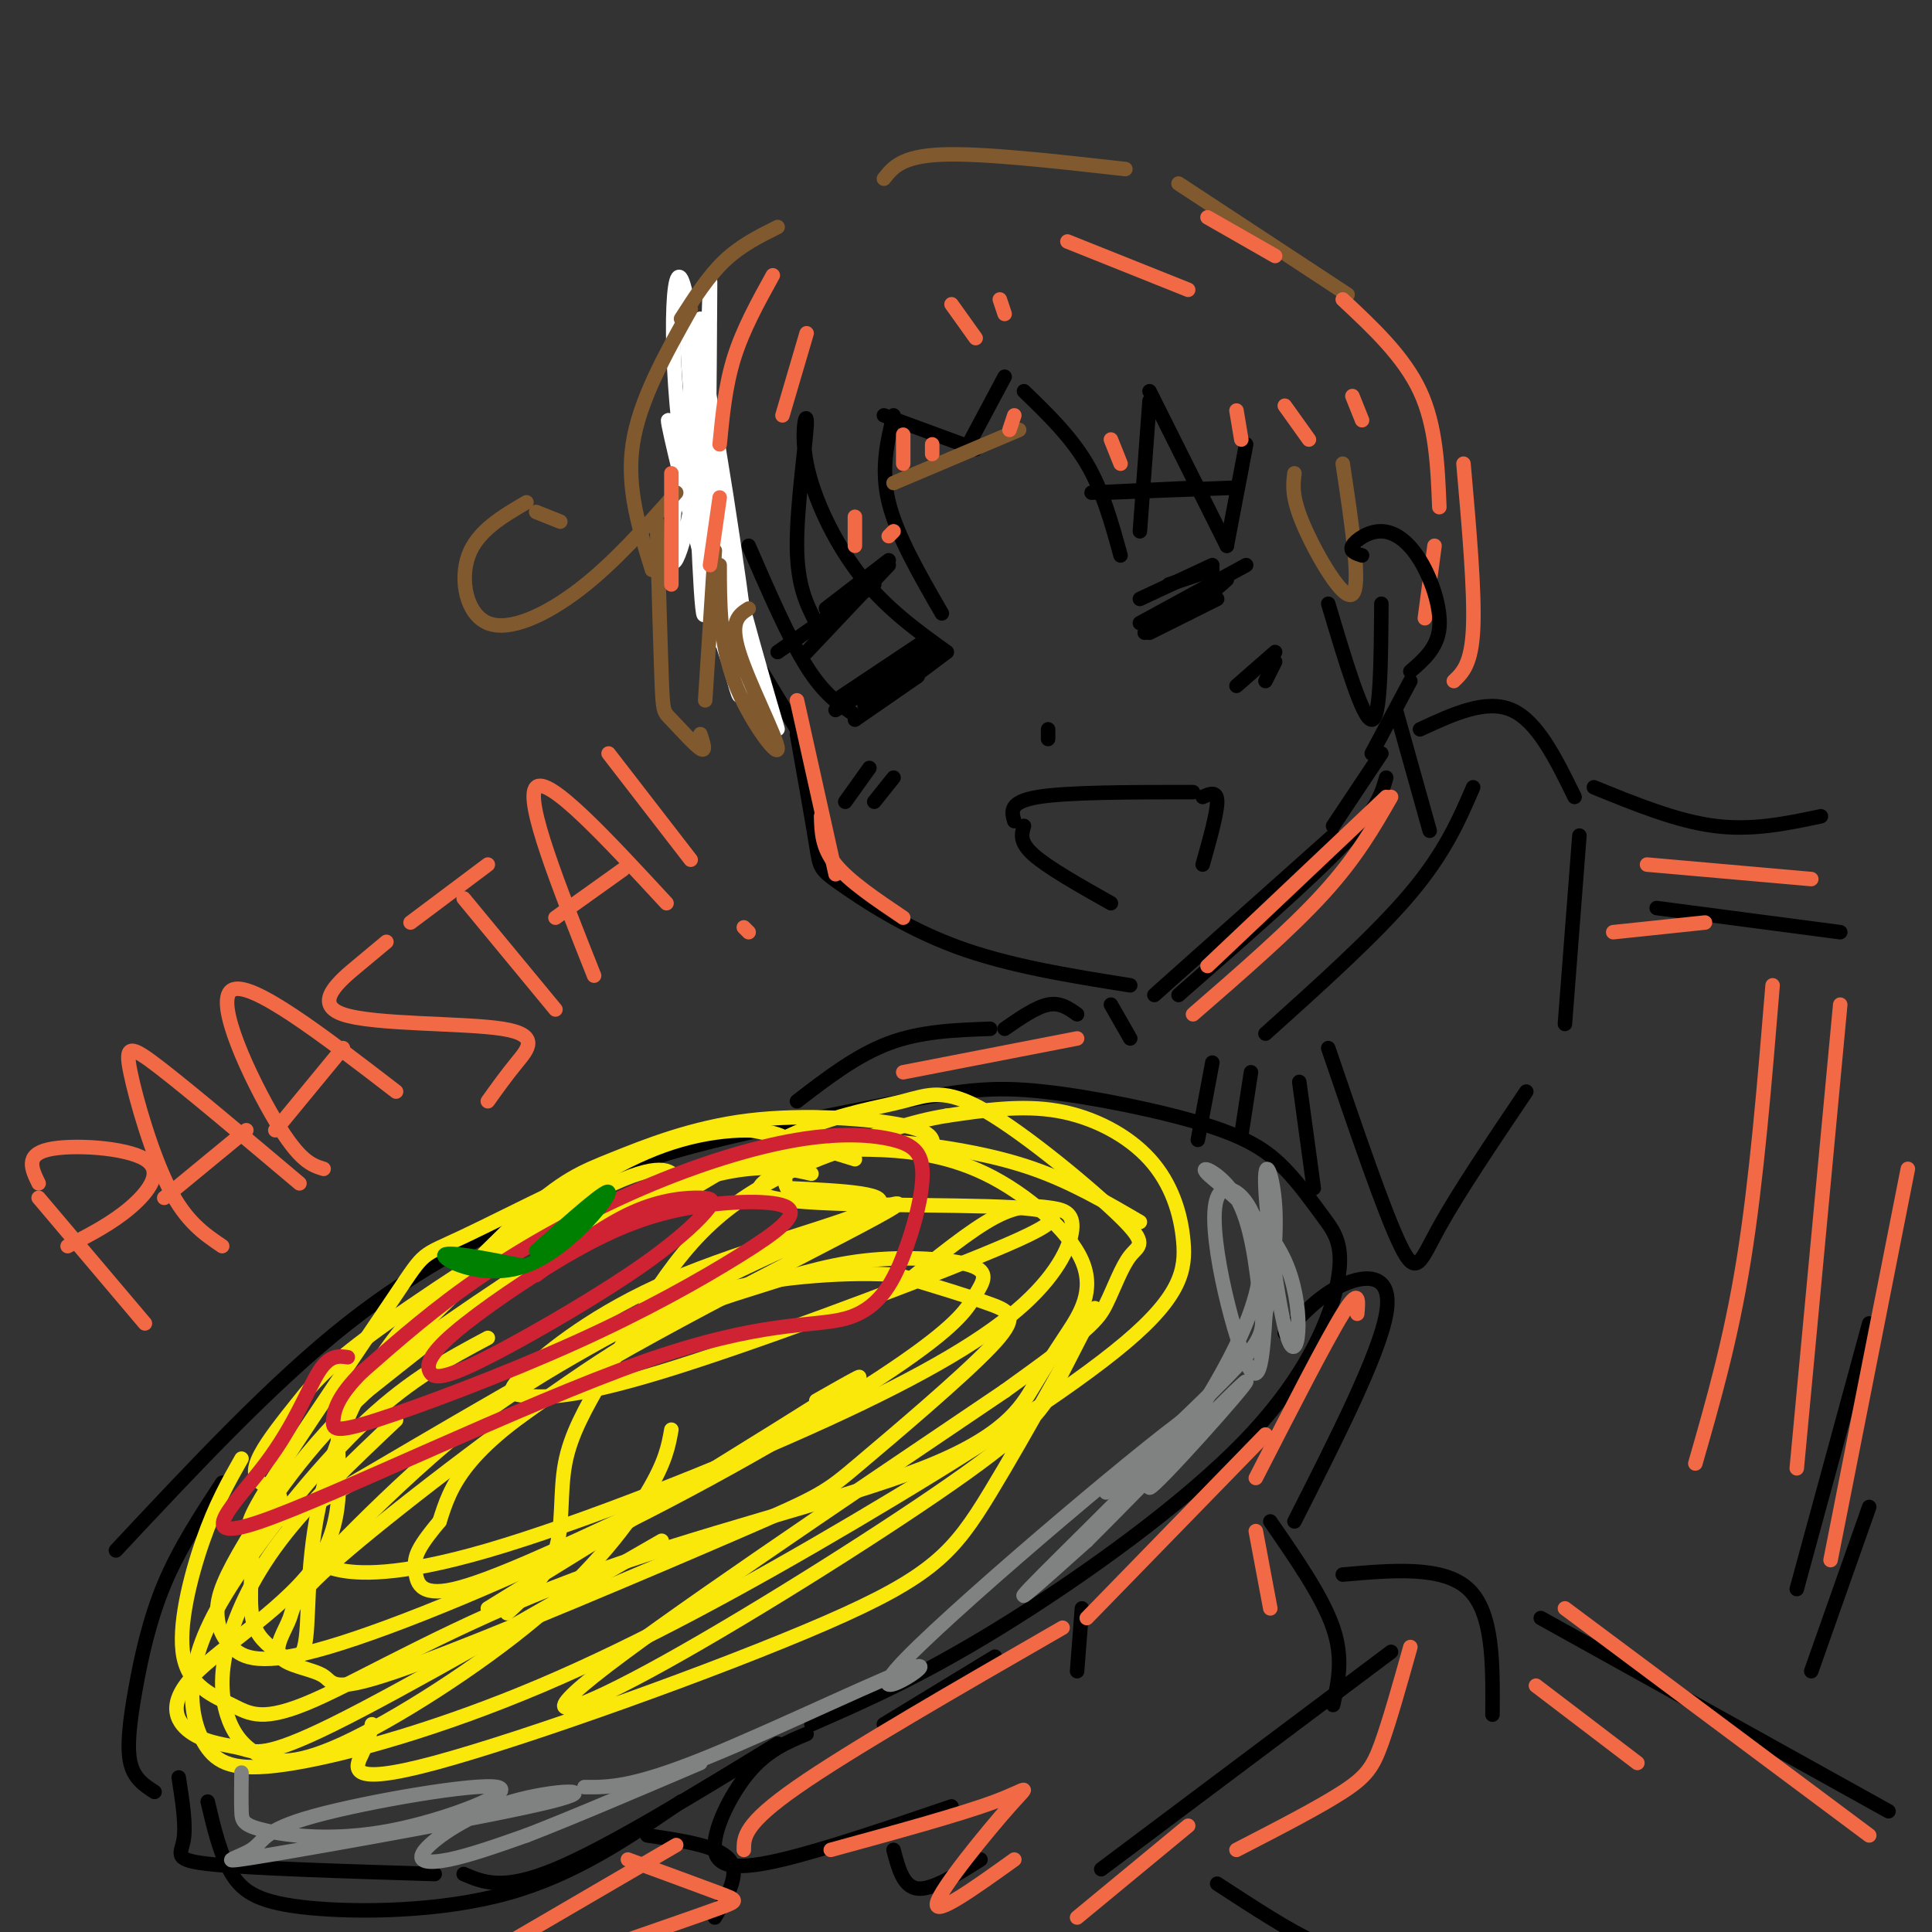 <svg viewBox='0 0 400 400' version='1.1' xmlns='http://www.w3.org/2000/svg' xmlns:xlink='http://www.w3.org/1999/xlink'><rect x="0" y="0" width="400" height="400" fill="#333333" stroke="none"/><g fill='none' stroke='rgb(0,0,0)' stroke-width='3' stroke-linecap='round' stroke-linejoin='round'><path d='M24,321c16.309,-17.437 32.618,-34.874 48,-47c15.382,-12.126 29.839,-18.943 40,-24c10.161,-5.057 16.028,-8.356 29,-12c12.972,-3.644 33.048,-7.632 46,-10c12.952,-2.368 18.778,-3.114 29,-2c10.222,1.114 24.840,4.090 34,7c9.160,2.910 12.863,5.755 16,9c3.137,3.245 5.708,6.889 8,10c2.292,3.111 4.305,5.690 3,13c-1.305,7.310 -5.928,19.353 -19,33c-13.072,13.647 -34.592,28.899 -51,39c-16.408,10.101 -27.704,15.050 -39,20'/><path d='M147,67c-1.786,0.679 -3.571,1.357 -4,9c-0.429,7.643 0.500,22.250 2,32c1.500,9.750 3.571,14.643 7,21c3.429,6.357 8.214,14.179 13,22'/><path d='M165,152c1.625,9.155 3.250,18.310 4,23c0.750,4.690 0.625,4.917 5,8c4.375,3.083 13.250,9.024 24,13c10.750,3.976 23.375,5.988 36,8'/><path d='M239,206c0.000,0.000 37.000,-33.000 37,-33'/><path d='M212,171c-0.500,1.667 -1.000,3.333 2,6c3.000,2.667 9.500,6.333 16,10'/><path d='M210,170c-0.583,-2.000 -1.167,-4.000 5,-5c6.167,-1.000 19.083,-1.000 32,-1'/><path d='M249,165c1.500,-0.667 3.000,-1.333 3,1c0.000,2.333 -1.500,7.667 -3,13'/><path d='M191,133c0.000,0.000 -18.000,12.000 -18,12'/><path d='M192,135c0.000,0.000 -19.000,12.000 -19,12'/><path d='M190,140c0.000,0.000 -13.000,9.000 -13,9'/><path d='M251,117c0.000,0.000 -15.000,7.000 -15,7'/><path d='M258,117c0.000,0.000 -22.000,12.000 -22,12'/><path d='M254,120c0.000,0.000 -8.000,7.000 -8,7'/><path d='M181,121c0.000,0.000 -20.000,14.000 -20,14'/><path d='M184,116c0.000,0.000 -13.000,10.000 -13,10'/><path d='M229,102c0.000,0.000 26.000,-1.000 26,-1'/><path d='M180,159c0.000,0.000 -5.000,7.000 -5,7'/><path d='M185,161c0.000,0.000 -4.000,5.000 -4,5'/><path d='M264,135c0.000,0.000 -8.000,7.000 -8,7'/><path d='M264,137c0.000,0.000 -2.000,4.000 -2,4'/><path d='M217,151c0.000,0.000 0.000,2.000 0,2'/><path d='M202,93c0.000,0.000 -19.000,-7.000 -19,-7'/><path d='M200,93c0.000,0.000 8.000,-15.000 8,-15'/><path d='M185,86c-1.333,5.583 -2.667,11.167 -1,18c1.667,6.833 6.333,14.917 11,23'/><path d='M196,135c-6.340,-4.574 -12.679,-9.148 -18,-16c-5.321,-6.852 -9.622,-15.981 -11,-23c-1.378,-7.019 0.167,-11.928 0,-8c-0.167,3.928 -2.048,16.694 -2,25c0.048,8.306 2.024,12.153 4,16'/><path d='M177,148c-3.167,-2.083 -6.333,-4.167 -10,-10c-3.667,-5.833 -7.833,-15.417 -12,-25'/><path d='M212,81c4.833,4.667 9.667,9.333 13,15c3.333,5.667 5.167,12.333 7,19'/><path d='M236,110c0.000,0.000 2.000,-27.000 2,-27'/><path d='M238,81c0.000,0.000 16.000,32.000 16,32'/><path d='M254,113c0.000,0.000 4.000,-21.000 4,-21'/></g>
<g fill='none' stroke='rgb(255,255,255)' stroke-width='3' stroke-linecap='round' stroke-linejoin='round'><path d='M145,66c-3.151,21.773 -6.303,43.546 -6,49c0.303,5.454 4.059,-5.412 6,-23c1.941,-17.588 2.067,-41.900 2,-31c-0.067,10.900 -0.326,57.012 -1,65c-0.674,7.988 -1.764,-22.146 -2,-32c-0.236,-9.854 0.382,0.573 1,11'/><path d='M145,105c2.640,13.002 8.740,40.007 8,39c-0.740,-1.007 -8.321,-30.028 -12,-45c-3.679,-14.972 -3.457,-15.897 0,-3c3.457,12.897 10.150,39.616 10,41c-0.150,1.384 -7.143,-22.567 -10,-45c-2.857,-22.433 -1.577,-43.347 1,-31c2.577,12.347 6.451,57.956 7,69c0.549,11.044 -2.225,-12.478 -5,-36'/><path d='M144,94c-1.457,-15.414 -2.600,-35.950 -1,-28c1.600,7.950 5.941,44.385 9,64c3.059,19.615 4.834,22.408 3,6c-1.834,-16.408 -7.279,-52.018 -10,-63c-2.721,-10.982 -2.719,2.665 2,25c4.719,22.335 14.155,53.360 14,53c-0.155,-0.360 -9.901,-32.103 -14,-44c-4.099,-11.897 -2.549,-3.949 -1,4'/></g>
<g fill='none' stroke='rgb(129,89,47)' stroke-width='3' stroke-linecap='round' stroke-linejoin='round'><path d='M155,126c-2.000,1.268 -4.000,2.536 -2,9c2.000,6.464 8.000,18.125 8,20c0.000,1.875 -6.000,-6.036 -9,-14c-3.000,-7.964 -3.000,-15.982 -3,-24'/><path d='M148,114c0.000,0.000 -2.000,31.000 -2,31'/><path d='M145,152c0.625,1.905 1.250,3.810 0,3c-1.250,-0.810 -4.375,-4.333 -6,-6c-1.625,-1.667 -1.750,-1.476 -2,-8c-0.250,-6.524 -0.625,-19.762 -1,-33'/><path d='M268,98c-0.311,2.489 -0.622,4.978 2,11c2.622,6.022 8.178,15.578 10,14c1.822,-1.578 -0.089,-14.289 -2,-27'/><path d='M135,118c-2.667,-8.500 -5.333,-17.000 -4,-26c1.333,-9.000 6.667,-18.500 12,-28'/><path d='M141,66c2.833,-4.417 5.667,-8.833 9,-12c3.333,-3.167 7.167,-5.083 11,-7'/><path d='M183,37c1.833,-2.333 3.667,-4.667 12,-5c8.333,-0.333 23.167,1.333 38,3'/><path d='M244,38c0.000,0.000 35.000,23.000 35,23'/><path d='M185,100c0.000,0.000 26.000,-11.000 26,-11'/><path d='M140,102c-6.494,7.310 -12.988,14.619 -20,20c-7.012,5.381 -14.542,8.833 -19,7c-4.458,-1.833 -5.845,-8.952 -4,-14c1.845,-5.048 6.923,-8.024 12,-11'/><path d='M111,106c0.000,0.000 5.000,2.000 5,2'/></g>
<g fill='none' stroke='rgb(0,0,0)' stroke-width='3' stroke-linecap='round' stroke-linejoin='round'><path d='M275,125c3.583,12.000 7.167,24.000 9,24c1.833,0.000 1.917,-12.000 2,-24'/></g>
<g fill='none' stroke='rgb(242,105,70)' stroke-width='3' stroke-linecap='round' stroke-linejoin='round'><path d='M278,62c6.333,5.917 12.667,11.833 16,19c3.333,7.167 3.667,15.583 4,24'/><path d='M139,98c0.000,0.000 0.000,23.000 0,23'/><path d='M149,103c0.000,0.000 -2.000,14.000 -2,14'/><path d='M177,107c0.000,0.000 0.000,6.000 0,6'/><path d='M185,110c0.000,0.000 -1.000,1.000 -1,1'/><path d='M230,91c0.000,0.000 2.000,5.000 2,5'/><path d='M256,85c0.000,0.000 1.000,6.000 1,6'/><path d='M266,84c0.000,0.000 5.000,7.000 5,7'/><path d='M280,82c0.000,0.000 2.000,5.000 2,5'/><path d='M303,96c1.167,13.250 2.333,26.500 2,34c-0.333,7.500 -2.167,9.250 -4,11'/><path d='M297,113c0.000,0.000 -2.000,15.000 -2,15'/></g>
<g fill='none' stroke='rgb(0,0,0)' stroke-width='3' stroke-linecap='round' stroke-linejoin='round'><path d='M282,115c-1.324,-0.421 -2.648,-0.842 -2,-2c0.648,-1.158 3.266,-3.053 6,-3c2.734,0.053 5.582,2.053 8,6c2.418,3.947 4.405,9.842 4,14c-0.405,4.158 -3.203,6.579 -6,9'/><path d='M292,141c0.000,0.000 -8.000,15.000 -8,15'/><path d='M286,156c0.000,0.000 -10.000,15.000 -10,15'/><path d='M289,147c0.000,0.000 7.000,25.000 7,25'/><path d='M230,208c0.000,0.000 4.000,7.000 4,7'/><path d='M305,163c-2.917,6.750 -5.833,13.500 -13,22c-7.167,8.500 -18.583,18.750 -30,29'/><path d='M294,151c6.833,-3.167 13.667,-6.333 19,-4c5.333,2.333 9.167,10.167 13,18'/><path d='M275,217c5.844,17.133 11.689,34.267 15,41c3.311,6.733 4.089,3.067 8,-4c3.911,-7.067 10.956,-17.533 18,-28'/><path d='M251,220c0.000,0.000 -3.000,16.000 -3,16'/><path d='M223,210c-1.750,-1.250 -3.500,-2.500 -6,-2c-2.500,0.500 -5.750,2.750 -9,5'/><path d='M330,163c8.583,3.500 17.167,7.000 25,8c7.833,1.000 14.917,-0.500 22,-2'/><path d='M343,188c0.000,0.000 38.000,5.000 38,5'/><path d='M324,212c0.000,0.000 3.000,-39.000 3,-39'/><path d='M276,353c1.083,-4.833 2.167,-9.667 0,-16c-2.167,-6.333 -7.583,-14.167 -13,-22'/><path d='M268,315c8.756,-17.267 17.511,-34.533 19,-43c1.489,-8.467 -4.289,-8.133 -9,-6c-4.711,2.133 -8.356,6.067 -12,10'/><path d='M224,333c0.000,0.000 -1.000,13.000 -1,13'/><path d='M206,343c0.000,0.000 -23.000,14.000 -23,14'/><path d='M167,359c-4.071,1.696 -8.143,3.393 -12,8c-3.857,4.607 -7.500,12.125 -7,16c0.500,3.875 5.143,4.107 14,2c8.857,-2.107 21.929,-6.554 35,-11'/><path d='M185,383c1.000,3.833 2.000,7.667 5,8c3.000,0.333 8.000,-2.833 13,-6'/><path d='M46,307c-4.452,6.798 -8.905,13.595 -12,21c-3.095,7.405 -4.833,15.417 -6,22c-1.167,6.583 -1.762,11.738 -1,15c0.762,3.262 2.881,4.631 5,6'/><path d='M43,373c1.310,5.571 2.619,11.143 5,15c2.381,3.857 5.833,6.000 16,7c10.167,1.000 27.048,0.857 41,-3c13.952,-3.857 24.976,-11.429 36,-19'/><path d='M134,380c7.333,1.083 14.667,2.167 17,5c2.333,2.833 -0.333,7.417 -3,12'/><path d='M288,342c0.000,0.000 -60.000,45.000 -60,45'/><path d='M278,326c10.417,-0.917 20.833,-1.833 26,3c5.167,4.833 5.083,15.417 5,26'/><path d='M319,335c0.000,0.000 72.000,40.000 72,40'/><path d='M252,390c7.667,5.000 15.333,10.000 20,12c4.667,2.000 6.333,1.000 8,0'/><path d='M387,274c0.000,0.000 -15.000,55.000 -15,55'/><path d='M387,312c0.000,0.000 -12.000,34.000 -12,34'/><path d='M269,224c0.000,0.000 3.000,22.000 3,22'/><path d='M259,222c0.000,0.000 -2.000,13.000 -2,13'/><path d='M205,213c-7.167,0.250 -14.333,0.500 -21,3c-6.667,2.500 -12.833,7.250 -19,12'/></g>
<g fill='none' stroke='rgb(250,232,11)' stroke-width='3' stroke-linecap='round' stroke-linejoin='round'><path d='M50,302c-2.684,4.735 -5.368,9.471 -8,17c-2.632,7.529 -5.212,17.853 -4,24c1.212,6.147 6.216,8.118 10,10c3.784,1.882 6.346,3.676 17,-1c10.654,-4.676 29.399,-15.821 54,-25c24.601,-9.179 55.059,-16.392 72,-23c16.941,-6.608 20.367,-12.612 23,-17c2.633,-4.388 4.474,-7.160 7,-11c2.526,-3.840 5.736,-8.748 3,-15c-2.736,-6.252 -11.418,-13.849 -20,-18c-8.582,-4.151 -17.063,-4.855 -24,-5c-6.937,-0.145 -12.329,0.269 -21,2c-8.671,1.731 -20.620,4.780 -35,13c-14.380,8.220 -31.190,21.610 -48,35'/><path d='M76,288c-12.707,11.695 -20.473,23.434 -25,31c-4.527,7.566 -5.815,10.961 -6,14c-0.185,3.039 0.732,5.721 3,8c2.268,2.279 5.885,4.153 20,0c14.115,-4.153 38.727,-14.333 62,-26c23.273,-11.667 45.205,-24.822 57,-33c11.795,-8.178 13.452,-11.380 15,-14c1.548,-2.620 2.988,-4.659 -1,-6c-3.988,-1.341 -13.404,-1.984 -22,-1c-8.596,0.984 -16.372,3.594 -24,6c-7.628,2.406 -15.107,4.609 -31,15c-15.893,10.391 -40.199,28.971 -52,39c-11.801,10.029 -11.096,11.508 -12,14c-0.904,2.492 -3.415,5.998 -2,8c1.415,2.002 6.757,2.500 9,4c2.243,1.500 1.388,4.003 18,-2c16.612,-6.003 50.692,-20.512 68,-28c17.308,-7.488 17.846,-7.956 25,-14c7.154,-6.044 20.926,-17.666 27,-24c6.074,-6.334 4.450,-7.381 0,-9c-4.450,-1.619 -11.725,-3.809 -19,-6'/><path d='M186,264c-9.719,-0.789 -24.517,0.239 -36,3c-11.483,2.761 -19.651,7.254 -28,12c-8.349,4.746 -16.879,9.744 -26,17c-9.121,7.256 -18.834,16.771 -24,22c-5.166,5.229 -5.787,6.172 -2,7c3.787,0.828 11.980,1.539 31,-4c19.020,-5.539 48.867,-17.330 70,-27c21.133,-9.670 33.552,-17.221 41,-24c7.448,-6.779 9.924,-12.786 10,-16c0.076,-3.214 -2.249,-3.635 -5,-4c-2.751,-0.365 -5.929,-0.676 -11,2c-5.071,2.676 -12.036,8.338 -19,14'/><path d='M236,253c-7.037,-4.109 -14.074,-8.218 -22,-11c-7.926,-2.782 -16.742,-4.236 -23,-5c-6.258,-0.764 -9.958,-0.836 -16,1c-6.042,1.836 -14.424,5.582 -21,10c-6.576,4.418 -11.345,9.510 -16,16c-4.655,6.490 -9.196,14.379 -13,21c-3.804,6.621 -6.870,11.975 -8,18c-1.130,6.025 -0.323,12.721 -2,18c-1.677,5.279 -5.839,9.139 -10,13'/><path d='M168,243c-3.508,-0.799 -7.017,-1.599 -13,-1c-5.983,0.599 -14.441,2.595 -28,10c-13.559,7.405 -32.218,20.218 -43,28c-10.782,7.782 -13.687,10.531 -14,17c-0.313,6.469 1.967,16.657 -4,26c-5.967,9.343 -20.182,17.841 -26,24c-5.818,6.159 -3.240,9.981 0,12c3.240,2.019 7.142,2.236 10,3c2.858,0.764 4.674,2.075 19,-5c14.326,-7.075 41.163,-22.538 68,-38'/><path d='M77,357c-0.314,1.563 -0.628,3.126 -2,6c-1.372,2.874 -3.801,7.058 15,2c18.801,-5.058 58.831,-19.359 81,-29c22.169,-9.641 26.475,-14.624 34,-27c7.525,-12.376 18.269,-32.146 21,-37c2.731,-4.854 -2.550,5.208 -6,12c-3.450,6.792 -5.069,10.315 -20,21c-14.931,10.685 -43.174,28.530 -62,39c-18.826,10.470 -28.236,13.563 -15,3c13.236,-10.563 49.118,-34.781 85,-59'/><path d='M208,288c17.677,-12.635 19.369,-14.722 21,-18c1.631,-3.278 3.201,-7.747 5,-10c1.799,-2.253 3.827,-2.289 -2,-8c-5.827,-5.711 -19.510,-17.098 -28,-22c-8.490,-4.902 -11.786,-3.320 -17,-2c-5.214,1.320 -12.347,2.377 -21,6c-8.653,3.623 -18.827,9.811 -29,16'/><path d='M141,248c0.040,-1.177 0.081,-2.354 -1,-4c-1.081,-1.646 -3.282,-3.762 -15,2c-11.718,5.762 -32.951,19.403 -45,28c-12.049,8.597 -14.914,12.149 -18,16c-3.086,3.851 -6.393,8.001 -8,11c-1.607,2.999 -1.516,4.846 0,6c1.516,1.154 4.456,1.613 4,4c-0.456,2.387 -4.307,6.700 8,0c12.307,-6.700 40.773,-24.415 69,-39c28.227,-14.585 56.215,-26.042 50,-22c-6.215,4.042 -46.633,23.583 -68,37c-21.367,13.417 -23.684,20.708 -26,28'/><path d='M91,315c-5.202,6.179 -5.208,7.625 -5,10c0.208,2.375 0.631,5.679 8,4c7.369,-1.679 21.685,-8.339 36,-15'/><path d='M169,290c7.167,-4.083 14.333,-8.167 3,-1c-11.333,7.167 -41.167,25.583 -71,44'/><path d='M139,296c-0.588,3.311 -1.176,6.622 -5,13c-3.824,6.378 -10.883,15.824 -23,26c-12.117,10.176 -29.290,21.081 -40,26c-10.710,4.919 -14.955,3.851 -18,2c-3.045,-1.851 -4.888,-4.486 -6,-8c-1.112,-3.514 -1.492,-7.908 0,-14c1.492,-6.092 4.855,-13.884 11,-22c6.145,-8.116 15.073,-16.558 24,-25'/><path d='M101,277c-7.932,4.232 -15.864,8.464 -25,17c-9.136,8.536 -19.475,21.377 -26,31c-6.525,9.623 -9.237,16.029 -10,22c-0.763,5.971 0.425,11.508 3,15c2.575,3.492 6.539,4.940 18,3c11.461,-1.940 30.418,-7.266 51,-16c20.582,-8.734 42.790,-20.875 65,-34c22.210,-13.125 44.424,-27.235 56,-37c11.576,-9.765 12.515,-15.184 12,-21c-0.515,-5.816 -2.485,-12.027 -7,-17c-4.515,-4.973 -11.576,-8.706 -19,-10c-7.424,-1.294 -15.212,-0.147 -23,1'/><path d='M196,231c-7.204,1.149 -13.713,3.520 -23,7c-9.287,3.480 -21.352,8.068 -13,10c8.352,1.932 37.121,1.208 50,2c12.879,0.792 9.869,3.101 -7,10c-16.869,6.899 -47.596,18.389 -66,24c-18.404,5.611 -24.484,5.343 -28,5c-3.516,-0.343 -4.468,-0.762 0,-5c4.468,-4.238 14.357,-12.295 30,-19c15.643,-6.705 37.041,-12.059 42,-15c4.959,-2.941 -6.520,-3.471 -18,-4'/><path d='M163,246c-1.825,-2.711 2.614,-7.490 0,-10c-2.614,-2.510 -12.281,-2.753 -22,0c-9.719,2.753 -19.491,8.501 -29,16c-9.509,7.499 -18.754,16.750 -28,26'/><path d='M177,240c-5.765,-1.781 -11.530,-3.562 -17,-5c-5.470,-1.438 -10.645,-2.534 -23,2c-12.355,4.534 -31.891,14.697 -41,19c-9.109,4.303 -7.792,2.746 -14,12c-6.208,9.254 -19.942,29.319 -26,39c-6.058,9.681 -4.441,8.979 -4,12c0.441,3.021 -0.296,9.767 0,14c0.296,4.233 1.623,5.955 4,8c2.377,2.045 5.802,4.414 7,0c1.198,-4.414 0.169,-15.612 3,-29c2.831,-13.388 9.523,-28.968 20,-40c10.477,-11.032 24.738,-17.516 39,-24'/><path d='M193,238c0.335,-1.796 0.670,-3.592 -6,-5c-6.670,-1.408 -20.344,-2.429 -32,-1c-11.656,1.429 -21.292,5.308 -28,8c-6.708,2.692 -10.488,4.198 -19,12c-8.512,7.802 -21.756,21.901 -35,36'/></g>
<g fill='none' stroke='rgb(207,34,51)' stroke-width='3' stroke-linecap='round' stroke-linejoin='round'><path d='M72,281c-1.878,-0.266 -3.755,-0.531 -6,3c-2.245,3.531 -4.857,10.860 -11,19c-6.143,8.140 -15.818,17.091 -1,12c14.818,-5.091 54.129,-24.225 79,-33c24.871,-8.775 35.300,-7.191 42,-9c6.700,-1.809 9.669,-7.011 12,-13c2.331,-5.989 4.025,-12.765 4,-17c-0.025,-4.235 -1.769,-5.928 -6,-7c-4.231,-1.072 -10.948,-1.525 -20,0c-9.052,1.525 -20.437,5.026 -32,10c-11.563,4.974 -23.304,11.421 -33,18c-9.696,6.579 -17.348,13.289 -25,20'/><path d='M75,284c-5.238,5.166 -5.832,8.081 -6,10c-0.168,1.919 0.090,2.842 9,0c8.910,-2.842 26.473,-9.450 41,-16c14.527,-6.550 26.019,-13.040 34,-18c7.981,-4.960 12.451,-8.388 10,-10c-2.451,-1.612 -11.823,-1.409 -20,0c-8.177,1.409 -15.159,4.024 -24,9c-8.841,4.976 -19.542,12.311 -25,17c-5.458,4.689 -5.674,6.730 -5,8c0.674,1.270 2.238,1.767 10,-2c7.762,-3.767 21.721,-11.800 31,-18c9.279,-6.200 13.879,-10.569 16,-13c2.121,-2.431 1.763,-2.924 -1,-3c-2.763,-0.076 -7.932,0.264 -14,3c-6.068,2.736 -13.034,7.868 -20,13'/></g>
<g fill='none' stroke='rgb(0,128,0)' stroke-width='3' stroke-linecap='round' stroke-linejoin='round'><path d='M108,262c-8.089,-1.589 -16.179,-3.179 -16,-2c0.179,1.179 8.625,5.125 17,2c8.375,-3.125 16.679,-13.321 17,-15c0.321,-1.679 -7.339,5.161 -15,12'/></g>
<g fill='none' stroke='rgb(242,105,70)' stroke-width='3' stroke-linecap='round' stroke-linejoin='round'><path d='M8,248c0.000,0.000 22.000,26.000 22,26'/><path d='M8,245c-1.429,-2.935 -2.857,-5.869 2,-7c4.857,-1.131 16.000,-0.458 20,2c4.000,2.458 0.857,6.702 -3,10c-3.857,3.298 -8.429,5.649 -13,8'/><path d='M46,258c-3.738,-2.530 -7.476,-5.060 -11,-12c-3.524,-6.940 -6.833,-18.292 -8,-24c-1.167,-5.708 -0.190,-5.774 6,-1c6.190,4.774 17.595,14.387 29,24'/><path d='M34,248c0.000,0.000 17.000,-14.000 17,-14'/><path d='M67,242c-2.467,-0.756 -4.933,-1.511 -10,-10c-5.067,-8.489 -12.733,-24.711 -9,-27c3.733,-2.289 18.867,9.356 34,21'/><path d='M57,234c0.000,0.000 14.000,-17.000 14,-17'/><path d='M80,195c-1.230,1.029 -2.459,2.057 -6,5c-3.541,2.943 -9.392,7.799 -3,10c6.392,2.201 25.029,1.746 33,3c7.971,1.254 5.278,4.215 3,7c-2.278,2.785 -4.139,5.392 -6,8'/><path d='M96,186c0.000,0.000 19.000,23.000 19,23'/><path d='M85,191c0.000,0.000 16.000,-12.000 16,-12'/><path d='M123,202c-7.250,-18.250 -14.500,-36.500 -12,-39c2.500,-2.500 14.750,10.750 27,24'/><path d='M115,190c0.000,0.000 14.000,-10.000 14,-10'/><path d='M126,156c0.000,0.000 17.000,22.000 17,22'/><path d='M154,192c0.000,0.000 1.000,1.000 1,1'/></g>
<g fill='none' stroke='rgb(0,0,0)' stroke-width='3' stroke-linecap='round' stroke-linejoin='round'><path d='M250,123c0.000,0.000 -13.000,8.000 -13,8'/><path d='M252,124c0.000,0.000 -14.000,7.000 -14,7'/><path d='M251,118c0.000,0.000 -9.000,3.000 -9,3'/><path d='M193,134c0.000,0.000 -14.000,12.000 -14,12'/><path d='M196,135c0.000,0.000 -12.000,9.000 -12,9'/><path d='M184,117c0.000,0.000 -17.000,18.000 -17,18'/><path d='M247,101c0.000,0.000 -21.000,1.000 -21,1'/><path d='M287,161c-0.917,3.250 -1.833,6.500 -9,14c-7.167,7.500 -20.583,19.250 -34,31'/></g>
<g fill='none' stroke='rgb(242,105,70)' stroke-width='3' stroke-linecap='round' stroke-linejoin='round'><path d='M341,179c0.000,0.000 34.000,3.000 34,3'/><path d='M334,193c0.000,0.000 19.000,-2.000 19,-2'/><path d='M223,215c0.000,0.000 -36.000,7.000 -36,7'/><path d='M367,204c-1.667,20.250 -3.333,40.500 -6,57c-2.667,16.500 -6.333,29.250 -10,42'/><path d='M381,208c0.000,0.000 -9.000,96.000 -9,96'/><path d='M395,242c0.000,0.000 -16.000,81.000 -16,81'/><path d='M324,333c0.000,0.000 63.000,47.000 63,47'/><path d='M318,349c0.000,0.000 21.000,16.000 21,16'/><path d='M292,341c-2.133,7.600 -4.267,15.200 -6,20c-1.733,4.800 -3.067,6.800 -8,10c-4.933,3.200 -13.467,7.600 -22,12'/><path d='M246,378c0.000,0.000 -23.000,19.000 -23,19'/><path d='M281,272c0.250,-2.833 0.500,-5.667 -3,0c-3.500,5.667 -10.750,19.833 -18,34'/><path d='M262,297c0.000,0.000 -37.000,38.000 -37,38'/><path d='M220,337c-22.000,12.667 -44.000,25.333 -55,33c-11.000,7.667 -11.000,10.333 -11,13'/><path d='M172,383c13.488,-3.690 26.976,-7.381 34,-10c7.024,-2.619 7.583,-4.167 3,1c-4.583,5.167 -14.310,17.048 -15,20c-0.690,2.952 7.655,-3.024 16,-9'/><path d='M260,317c0.000,0.000 3.000,16.000 3,16'/><path d='M130,385c7.578,2.778 15.156,5.556 19,7c3.844,1.444 3.956,1.556 0,3c-3.956,1.444 -11.978,4.222 -20,7'/><path d='M140,382c0.000,0.000 -36.000,21.000 -36,21'/><path d='M288,165c-3.583,6.250 -7.167,12.500 -14,20c-6.833,7.500 -16.917,16.250 -27,25'/><path d='M287,165c0.000,0.000 -37.000,35.000 -37,35'/><path d='M165,145c0.000,0.000 8.000,36.000 8,36'/><path d='M170,169c0.083,3.250 0.167,6.500 3,10c2.833,3.500 8.417,7.250 14,11'/><path d='M187,90c0.000,0.000 0.000,6.000 0,6'/><path d='M193,92c0.000,0.000 0.000,2.000 0,2'/><path d='M210,86c0.000,0.000 -1.000,3.000 -1,3'/><path d='M160,57c-3.083,5.583 -6.167,11.167 -8,17c-1.833,5.833 -2.417,11.917 -3,18'/><path d='M167,69c0.000,0.000 -5.000,17.000 -5,17'/><path d='M197,63c0.000,0.000 5.000,7.000 5,7'/><path d='M207,62c0.000,0.000 1.000,3.000 1,3'/><path d='M221,50c0.000,0.000 25.000,10.000 25,10'/><path d='M250,45c0.000,0.000 14.000,8.000 14,8'/></g>
<g fill='none' stroke='rgb(0,0,0)' stroke-width='3' stroke-linecap='round' stroke-linejoin='round'><path d='M37,368c0.778,4.978 1.556,9.956 1,13c-0.556,3.044 -2.444,4.156 6,5c8.444,0.844 27.222,1.422 46,2'/><path d='M96,388c4.083,1.750 8.167,3.500 19,-1c10.833,-4.500 28.417,-15.250 46,-26'/></g>
<g fill='none' stroke='rgb(128,130,130)' stroke-width='3' stroke-linecap='round' stroke-linejoin='round'><path d='M50,367c-0.033,3.011 -0.066,6.022 0,8c0.066,1.978 0.232,2.923 5,4c4.768,1.077 14.137,2.285 26,0c11.863,-2.285 26.220,-8.063 22,-9c-4.220,-0.937 -27.017,2.966 -38,6c-10.983,3.034 -10.153,5.198 -13,7c-2.847,1.802 -9.372,3.243 4,1c13.372,-2.243 46.641,-8.170 58,-11c11.359,-2.830 0.808,-2.563 -8,0c-8.808,2.563 -15.871,7.421 -18,10c-2.129,2.579 0.678,2.880 5,2c4.322,-0.880 10.161,-2.940 16,-5'/><path d='M109,380c8.667,-3.333 22.333,-9.167 36,-15'/><path d='M121,370c4.963,0.045 9.926,0.090 25,-6c15.074,-6.090 40.257,-18.314 44,-19c3.743,-0.686 -13.956,10.167 -2,-2c11.956,-12.167 53.565,-47.353 60,-51c6.435,-3.647 -22.304,24.244 -32,34c-9.696,9.756 -0.348,1.378 9,-7'/><path d='M225,319c10.479,-10.415 32.176,-32.951 33,-33c0.824,-0.049 -19.227,22.390 -20,22c-0.773,-0.390 17.731,-23.610 22,-40c4.269,-16.390 -5.697,-25.951 -8,-20c-2.303,5.951 3.056,27.415 6,34c2.944,6.585 3.472,-1.707 4,-10'/><path d='M262,272c1.259,-5.714 2.405,-14.999 2,-22c-0.405,-7.001 -2.362,-11.719 -2,-4c0.362,7.719 3.045,27.875 5,32c1.955,4.125 3.184,-7.781 -1,-17c-4.184,-9.219 -13.780,-15.751 -16,-18c-2.220,-2.249 2.937,-0.214 6,5c3.063,5.214 4.031,13.607 5,22'/><path d='M261,270c0.867,5.156 0.533,7.044 -5,13c-5.533,5.956 -16.267,15.978 -27,26'/></g>
</svg>